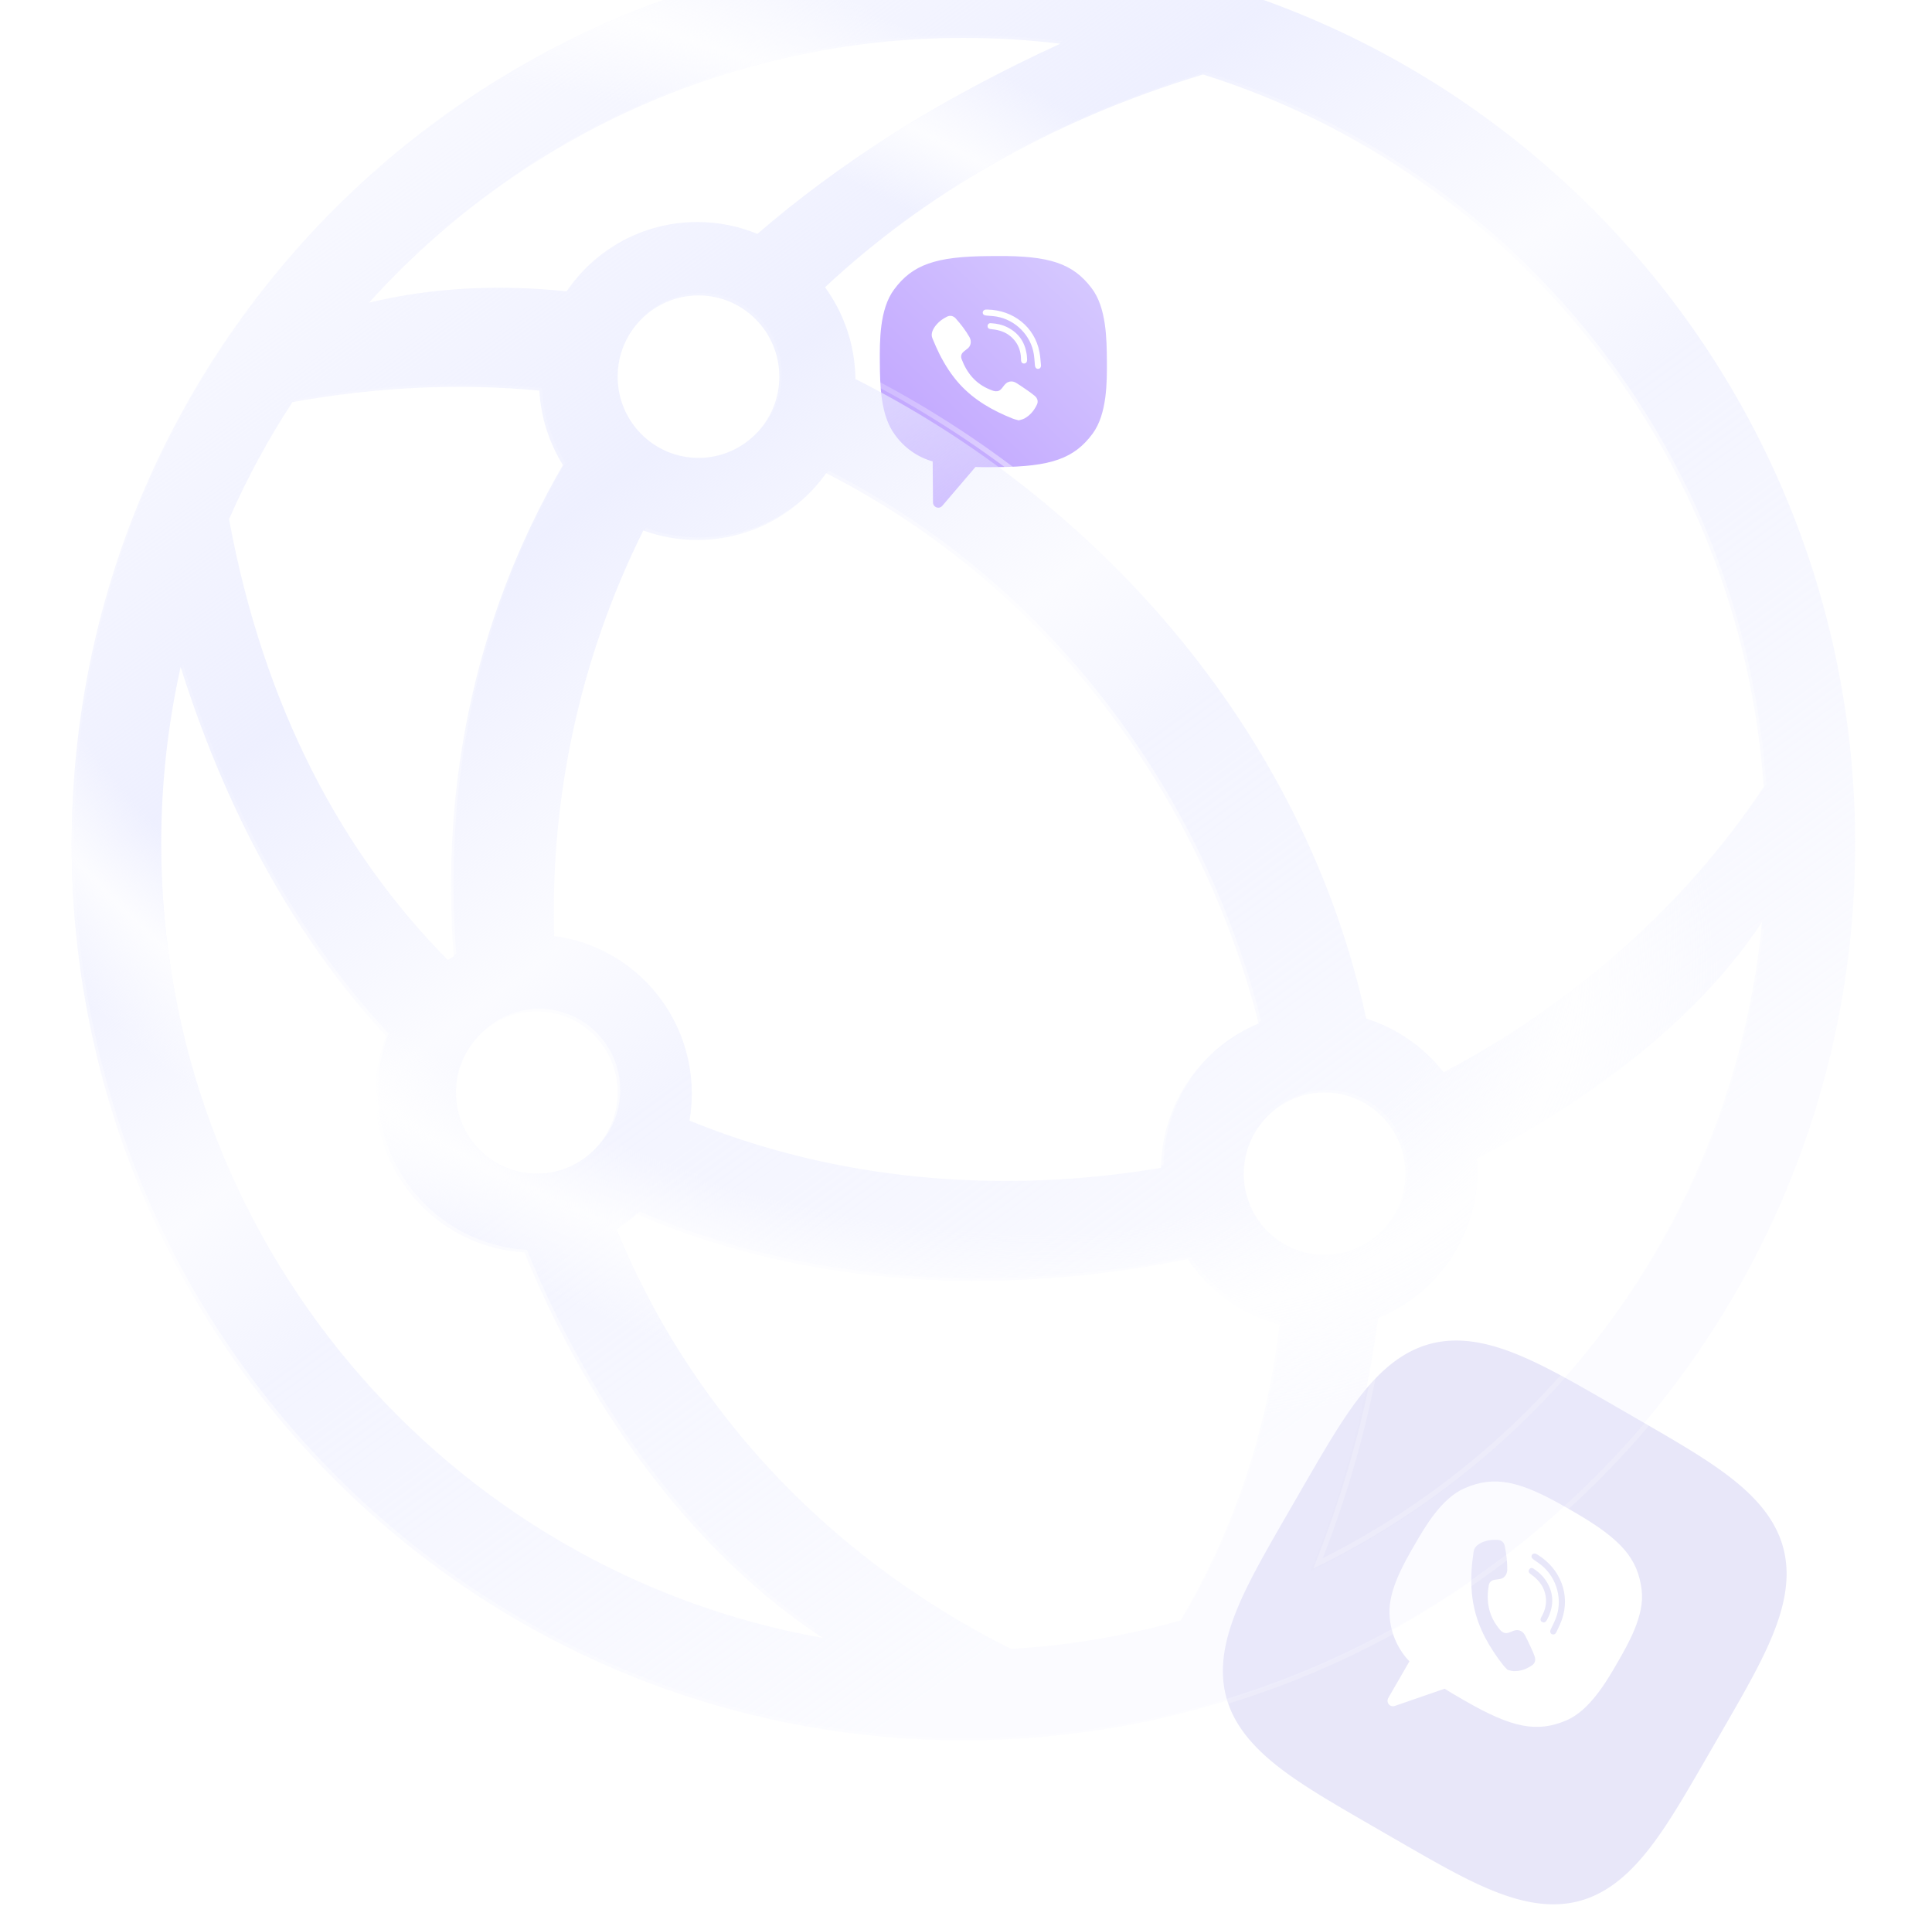 <svg width="761" height="760" viewBox="0 0 761 760" fill="none" xmlns="http://www.w3.org/2000/svg">
<path fill-rule="evenodd" clip-rule="evenodd" d="M675.41 686.705L670.633 694.975L668.649 698.397L667.121 701.019L665.828 703.225L664.683 705.165L663.643 706.915L662.68 708.52L661.779 710.009L660.927 711.404L660.116 712.718L659.339 713.963L658.591 715.149L657.868 716.281L657.167 717.366L656.485 718.408L655.821 719.411L655.171 720.378L654.535 721.312L653.911 722.216L653.298 723.091L652.695 723.939L652.101 724.762L651.514 725.562L650.936 726.339L650.363 727.095L649.797 727.83L649.237 728.547L648.681 729.244L648.131 729.924L647.584 730.587L647.041 731.233L646.502 731.864L645.966 732.479L645.433 733.08L644.902 733.665L644.374 734.238L643.848 734.796L643.324 735.341L642.802 735.873L642.281 736.393L641.761 736.9L641.243 737.396L640.726 737.879L640.209 738.351L639.693 738.812L639.178 739.262L638.663 739.7L638.149 740.128L637.634 740.546L637.12 740.953L636.606 741.35L636.091 741.737L635.577 742.113L635.062 742.48L634.546 742.838L634.03 743.185L633.514 743.524L632.997 743.852L632.479 744.172L631.96 744.482L631.44 744.784L630.92 745.076L630.398 745.359L629.875 745.634L629.351 745.899L628.825 746.156L628.298 746.404L627.77 746.644L627.24 746.875L626.709 747.097L626.176 747.311L625.641 747.517L625.105 747.714L624.567 747.903L624.027 748.083L623.484 748.255L622.94 748.419L622.394 748.574L621.846 748.722L621.295 748.861L620.742 748.992L620.187 749.114L619.629 749.229L619.069 749.335L618.506 749.433L617.94 749.523L617.372 749.605L616.801 749.679L616.227 749.744L615.65 749.802L615.07 749.851L614.486 749.892L613.9 749.924L613.31 749.949L612.717 749.965L612.12 749.973L611.52 749.973L610.915 749.964L610.307 749.947L609.695 749.921L609.079 749.887L608.459 749.845L607.834 749.794L607.205 749.734L606.572 749.666L605.933 749.589L605.29 749.503L604.641 749.408L603.988 749.305L603.328 749.192L602.664 749.07L601.993 748.939L601.316 748.799L600.634 748.649L599.944 748.49L599.248 748.321L598.545 748.142L597.835 747.953L597.117 747.754L596.391 747.545L595.657 747.325L594.914 747.095L594.163 746.853L593.401 746.601L592.63 746.337L591.849 746.061L591.057 745.774L590.253 745.474L589.437 745.162L588.608 744.836L587.766 744.497L586.909 744.145L586.037 743.777L585.148 743.395L584.242 742.997L583.317 742.582L582.373 742.151L581.406 741.701L580.416 741.232L579.4 740.743L578.356 740.232L577.282 739.698L576.173 739.138L575.027 738.551L573.839 737.935L572.602 737.285L571.311 736.598L569.957 735.869L568.528 735.091L567.011 734.257L565.385 733.354L563.621 732.367L561.677 731.27L559.478 730.02L556.886 728.538L553.549 726.62L547.288 723.008L537.021 717.078L533.498 715.036L530.832 713.484L528.599 712.176L526.641 711.021L524.878 709.973L523.263 709.005L521.766 708.1L520.364 707.244L519.044 706.43L517.793 705.65L516.603 704.9L515.467 704.176L514.378 703.473L513.333 702.79L512.327 702.124L511.357 701.473L510.421 700.836L509.515 700.211L508.638 699.598L507.787 698.994L506.962 698.399L506.161 697.812L505.382 697.232L504.624 696.66L503.887 696.093L503.17 695.532L502.47 694.976L501.789 694.425L501.125 693.878L500.477 693.335L499.845 692.796L499.229 692.26L498.628 691.726L498.04 691.195L497.467 690.667L496.908 690.141L496.362 689.617L495.828 689.094L495.308 688.573L494.799 688.054L494.303 687.535L493.819 687.018L493.346 686.501L492.884 685.985L492.433 685.47L491.994 684.955L491.565 684.44L491.147 683.926L490.739 683.412L490.341 682.898L489.954 682.383L489.576 681.869L489.208 681.354L488.85 680.838L488.502 680.323L488.163 679.806L487.833 679.289L487.513 678.771L487.202 678.252L486.9 677.733L486.607 677.212L486.323 676.69L486.048 676.167L485.781 675.643L485.524 675.118L485.275 674.591L485.035 674.063L484.803 673.534L484.58 673.002L484.365 672.47L484.159 671.935L483.961 671.399L483.772 670.861L483.591 670.321L483.418 669.779L483.254 669.235L483.098 668.689L482.95 668.14L482.81 667.59L482.678 667.037L482.555 666.482L482.44 665.924L482.333 665.364L482.234 664.802L482.143 664.236L482.061 663.668L481.987 663.097L481.92 662.524L481.862 661.947L481.813 661.367L481.771 660.784L481.738 660.198L481.713 659.608L481.696 659.015L481.687 658.419L481.687 657.818L481.695 657.215L481.711 656.607L481.736 655.995L481.769 655.379L481.811 654.76L481.862 654.135L481.921 653.506L481.988 652.873L482.065 652.235L482.15 651.592L482.244 650.944L482.347 650.291L482.459 649.632L482.58 648.968L482.71 648.298L482.85 647.621L482.999 646.939L483.157 646.25L483.325 645.555L483.504 644.852L483.692 644.143L483.89 643.425L484.098 642.7L484.317 641.967L484.547 641.225L484.787 640.474L485.039 639.713L485.301 638.943L485.576 638.163L485.863 637.371L486.161 636.568L486.473 635.753L486.797 634.925L487.135 634.084L487.487 633.229L487.853 632.358L488.234 631.471L488.631 630.566L489.044 629.643L489.474 628.7L489.922 627.735L490.39 626.747L490.877 625.733L491.386 624.692L491.919 623.62L492.476 622.514L493.061 621.371L493.675 620.186L494.322 618.954L495.006 617.667L495.731 616.318L496.505 614.896L497.334 613.386L498.231 611.77L499.21 610.019L500.298 608.091L501.533 605.916L502.992 603.364L504.861 600.112L508.093 594.506L514.379 583.623L516.484 579.989L518.063 577.276L519.386 575.016L520.551 573.04L521.606 571.264L522.58 569.638L523.49 568.132L524.349 566.724L525.166 565.397L525.949 564.141L526.701 562.947L527.427 561.806L528.132 560.714L528.816 559.666L529.483 558.657L530.135 557.684L530.773 556.745L531.399 555.837L532.014 554.957L532.619 554.105L533.214 553.278L533.802 552.475L534.382 551.694L534.955 550.935L535.522 550.196L536.083 549.477L536.639 548.776L537.191 548.094L537.738 547.428L538.281 546.779L538.821 546.146L539.358 545.529L539.891 544.926L540.422 544.338L540.951 543.763L541.477 543.203L542.001 542.656L542.524 542.121L543.045 541.6L543.565 541.09L544.084 540.593L544.601 540.108L545.118 539.634L545.634 539.171L546.149 538.72L546.664 538.279L547.178 537.85L547.693 537.431L548.207 537.022L548.721 536.623L549.236 536.235L549.75 535.857L550.265 535.488L550.78 535.129L551.296 534.78L551.813 534.44L552.33 534.11L552.848 533.789L553.366 533.477L553.886 533.174L554.406 532.881L554.928 532.596L555.451 532.32L555.975 532.053L556.5 531.795L557.027 531.545L557.555 531.304L558.084 531.072L558.615 530.848L559.148 530.633L559.682 530.426L560.218 530.228L560.756 530.038L561.296 529.856L561.838 529.683L562.382 529.517L562.928 529.361L563.476 529.212L564.026 529.072L564.579 528.939L565.134 528.815L565.691 528.7L566.251 528.592L566.813 528.492L567.378 528.401L567.946 528.318L568.517 528.243L569.091 528.176L569.667 528.118L570.247 528.067L570.829 528.025L571.415 527.991L572.005 527.965L572.597 527.948L573.194 527.938L573.793 527.937L574.397 527.945L575.004 527.961L575.616 527.985L576.231 528.017L576.851 528.059L577.475 528.108L578.103 528.166L578.736 528.233L579.374 528.309L580.016 528.394L580.664 528.487L581.317 528.589L581.975 528.7L582.639 528.821L583.309 528.95L583.984 529.089L584.666 529.237L585.354 529.395L586.049 529.563L586.751 529.74L587.46 529.927L588.177 530.124L588.902 530.332L589.634 530.55L590.376 530.779L591.126 531.018L591.886 531.269L592.655 531.531L593.435 531.805L594.225 532.09L595.027 532.388L595.841 532.698L596.668 533.022L597.508 533.358L598.363 533.709L599.232 534.074L600.118 534.454L601.021 534.849L601.943 535.261L602.884 535.69L603.847 536.137L604.834 536.603L605.845 537.088L606.884 537.596L607.954 538.126L609.057 538.682L610.196 539.264L611.378 539.876L612.606 540.52L613.888 541.201L615.232 541.923L616.648 542.692L618.15 543.517L619.757 544.407L621.496 545.38L623.408 546.457L625.559 547.679L628.074 549.116L631.247 550.938L636.412 553.916L647.669 560.417L651.426 562.593L654.187 564.2L656.475 565.538L658.47 566.714L660.261 567.776L661.897 568.756L663.412 569.67L664.827 570.533L666.16 571.354L667.421 572.138L668.62 572.893L669.764 573.621L670.86 574.327L671.912 575.013L672.924 575.682L673.899 576.335L674.841 576.974L675.752 577.601L676.633 578.216L677.488 578.822L678.317 579.418L679.122 580.006L679.904 580.586L680.665 581.16L681.405 581.728L682.126 582.289L682.828 582.846L683.512 583.398L684.179 583.945L684.83 584.489L685.464 585.029L686.083 585.566L686.687 586.1L687.276 586.631L687.851 587.16L688.413 587.686L688.961 588.211L689.496 588.733L690.019 589.255L690.529 589.774L691.028 590.293L691.514 590.811L691.989 591.327L692.452 591.843L692.904 592.359L693.346 592.874L693.776 593.388L694.196 593.903L694.606 594.417L695.005 594.931L695.394 595.446L695.773 595.96L696.143 596.475L696.502 596.99L696.852 597.506L697.193 598.022L697.524 598.539L697.846 599.057L698.158 599.576L698.462 600.095L698.756 600.616L699.041 601.137L699.318 601.66L699.586 602.184L699.845 602.709L700.095 603.235L700.337 603.763L700.57 604.293L700.794 604.824L701.01 605.356L701.218 605.89L701.417 606.426L701.607 606.964L701.79 607.504L701.964 608.046L702.13 608.589L702.287 609.135L702.436 609.683L702.577 610.233L702.71 610.785L702.835 611.34L702.951 611.897L703.06 612.457L703.16 613.019L703.252 613.584L703.335 614.152L703.411 614.722L703.479 615.296L703.538 615.872L703.589 616.451L703.632 617.034L703.666 617.619L703.693 618.208L703.711 618.801L703.721 619.397L703.723 619.996L703.716 620.6L703.701 621.207L703.677 621.818L703.645 622.433L703.605 623.052L703.556 623.676L703.498 624.304L703.432 624.936L703.357 625.574L703.273 626.216L703.181 626.863L703.079 627.516L702.969 628.173L702.849 628.837L702.72 629.506L702.582 630.181L702.435 630.862L702.278 631.55L702.111 632.245L701.934 632.946L701.748 633.655L701.551 634.371L701.345 635.095L701.128 635.827L700.9 636.567L700.661 637.317L700.411 638.076L700.15 638.844L699.877 639.623L699.593 640.413L699.296 641.214L698.987 642.027L698.664 642.853L698.329 643.692L697.979 644.545L697.615 645.413L697.237 646.298L696.843 647.199L696.432 648.12L696.005 649.06L695.559 650.021L695.095 651.005L694.611 652.015L694.105 653.051L693.577 654.118L693.023 655.218L692.443 656.355L691.834 657.533L691.192 658.757L690.515 660.035L689.796 661.373L689.031 662.783L688.211 664.277L687.326 665.875L686.361 667.603L685.293 669.499L684.085 671.627L682.669 674.106L680.889 677.207L678.105 682.037L675.41 686.705Z" fill="#E8E7F9"/>
<path fill-rule="evenodd" clip-rule="evenodd" d="M617.009 593.728L619.985 595.446C638.581 606.183 645.151 613.737 646.638 626.229C647.882 636.101 641.368 647.383 637.046 654.868C632.725 662.353 626.149 673.599 617.031 677.51C605.478 682.452 595.643 680.555 577.046 669.818L574.086 668.109C572.288 667.071 570.601 666.056 569.025 665.064L549.385 671.846C549.1 671.952 548.795 671.994 548.491 671.969C548.188 671.943 547.894 671.852 547.63 671.701C547.381 671.56 547.163 671.371 546.987 671.145C546.812 670.919 546.683 670.661 546.608 670.385C546.533 670.11 546.513 669.822 546.55 669.538C546.586 669.255 546.679 668.981 546.822 668.734L555.161 654.29C550.742 649.671 548.018 643.692 547.432 637.327C546.198 627.44 552.712 616.158 557.033 608.672C561.355 601.187 567.842 589.952 577.024 586.037C588.586 581.079 598.412 582.992 617.009 593.728ZM593.21 657.005C593.41 657.206 593.614 657.412 593.817 657.627C594.063 657.684 594.307 657.754 594.55 657.823C595.076 657.973 595.597 658.121 596.121 658.141C598.838 658.239 601.276 657.344 603.466 655.84C604.661 655.019 604.963 653.732 604.484 652.342C604.021 650.995 603.426 649.716 602.827 648.426L602.694 648.14C602.038 646.727 601.371 645.317 600.639 643.94C599.906 642.564 598.541 641.79 596.982 642.034C596.419 642.123 595.871 642.353 595.325 642.582C594.325 643.003 593.33 643.421 592.258 642.957C591.358 642.567 590.791 641.826 590.233 641.096C590.202 641.054 590.17 641.013 590.138 640.971C590.115 640.941 590.093 640.912 590.07 640.882C586.233 635.914 585.383 630.311 586.411 624.331C586.545 623.555 586.963 622.87 587.67 622.492C588.057 622.286 588.471 622.205 588.901 622.136C588.997 622.121 589.094 622.105 589.19 622.089C589.584 622.023 589.978 621.958 590.378 621.931C592.423 621.794 593.671 620.147 593.696 618.225C593.736 615.1 593.339 612.016 592.737 608.952C592.458 607.535 591.525 606.585 590.09 606.469C588.252 606.32 586.383 606.479 584.647 607.094C582.797 607.75 580.726 608.917 580.447 611.043C580.415 611.283 580.384 611.523 580.352 611.762L580.352 611.766C580.075 613.858 579.799 615.953 579.67 618.057C579.367 623.006 579.537 627.945 580.576 632.833C582.403 641.428 586.701 648.829 592.035 655.722C592.384 656.172 592.789 656.581 593.21 657.005ZM605.659 612.292C614.65 617.819 618.699 628.135 615.161 637.977C614.632 639.447 613.953 640.866 613.276 642.279L613.275 642.282C613.18 642.48 613.085 642.677 612.991 642.875C612.668 643.553 611.94 643.954 611.226 643.553C610.489 643.139 610.509 642.344 610.835 641.669C610.966 641.398 611.098 641.128 611.231 640.857C611.752 639.792 612.273 638.726 612.716 637.629C615.648 630.367 613.429 621.677 607.343 616.574C606.712 616.044 606.034 615.572 605.355 615.099C605.049 614.885 604.742 614.672 604.44 614.453C604.406 614.428 604.372 614.404 604.337 614.378C603.738 613.948 603.012 613.427 603.312 612.592C603.578 611.85 604.461 611.647 605.129 611.987C605.258 612.052 605.382 612.127 605.507 612.201C605.557 612.232 605.608 612.262 605.659 612.292ZM609.204 638.164C609.234 638.121 609.26 638.085 609.28 638.059C609.375 637.869 609.464 637.693 609.548 637.526C609.747 637.132 609.919 636.792 610.084 636.448C610.145 636.32 610.192 636.187 610.24 636.053C610.266 635.978 610.293 635.903 610.322 635.83C612.1 631.29 611.74 626.913 609.094 622.743C607.792 620.693 606.025 619.077 603.996 617.748C603.379 617.345 602.711 617.513 602.349 618.075C601.963 618.674 602.071 619.268 602.655 619.721C602.837 619.862 603.021 620.001 603.205 620.139C603.508 620.367 603.811 620.596 604.105 620.836C605.184 621.718 606.171 622.723 606.955 623.876C608.251 625.782 608.954 628.103 608.971 630.389C608.988 632.614 608.307 634.765 607.208 636.676C607.04 636.968 606.876 637.285 606.814 637.611C606.607 638.709 608.063 639.399 608.828 638.634C608.986 638.476 609.115 638.291 609.204 638.164Z" fill="white"/>
<path fill-rule="evenodd" clip-rule="evenodd" d="M389.29 100.855L392.615 100.829C413.399 100.67 422.586 103.752 429.952 113.448C435.831 121.076 435.927 133.685 435.991 142.051C436.055 150.416 436.083 163.026 430.391 170.76C423.174 180.55 414.036 183.79 393.252 183.949L389.944 183.974C387.934 183.99 386.029 183.969 384.227 183.914L371.163 199.205C370.977 199.433 370.743 199.618 370.477 199.745C370.212 199.873 369.921 199.941 369.627 199.944C369.35 199.948 369.075 199.898 368.818 199.796C368.561 199.693 368.327 199.541 368.129 199.348C367.931 199.154 367.774 198.924 367.665 198.669C367.557 198.415 367.5 198.141 367.498 197.864L367.374 181.722C361.422 180.034 356.217 176.38 352.606 171.356C346.728 163.71 346.631 151.101 346.567 142.736C346.503 134.37 346.407 121.813 352.15 114.044C359.367 104.237 368.505 101.014 389.29 100.855ZM400.457 165.33C400.723 165.4 400.994 165.471 401.269 165.551C401.502 165.478 401.74 165.417 401.977 165.355C402.489 165.222 402.997 165.091 403.444 164.85C405.759 163.6 407.355 161.657 408.445 159.328C409.04 158.057 408.661 156.835 407.579 155.91C406.532 155.014 405.409 154.238 404.276 153.455L404.025 153.281C402.785 152.423 401.537 151.574 400.25 150.784C398.964 149.995 397.445 150.019 396.264 150.987C395.838 151.337 395.494 151.797 395.151 152.257C394.522 153.098 393.897 153.935 392.775 154.073C391.832 154.189 390.996 153.848 390.172 153.513C390.125 153.494 390.078 153.475 390.031 153.456C389.998 153.442 389.965 153.429 389.931 153.415C384.293 151.15 380.836 146.892 378.762 141.397C378.493 140.683 378.506 139.907 378.911 139.245C379.133 138.884 379.438 138.613 379.764 138.345C379.836 138.284 379.909 138.224 379.981 138.163C380.278 137.915 380.575 137.667 380.895 137.449C382.534 136.332 382.768 134.346 381.847 132.729C380.348 130.102 378.504 127.723 376.499 125.461C375.572 124.415 374.327 124.081 373.073 124.687C371.466 125.464 369.984 126.513 368.837 127.878C367.615 129.332 366.459 131.322 367.269 133.233C367.36 133.448 367.451 133.664 367.542 133.88L367.544 133.883C368.339 135.764 369.135 137.648 370.06 139.467C372.234 143.745 374.798 147.784 378.062 151.353C383.801 157.63 391.017 161.699 398.848 164.835C399.36 165.04 399.898 165.182 400.457 165.33ZM388.921 121.912C399.134 122.116 407.572 128.739 409.445 138.687C409.725 140.173 409.854 141.69 409.982 143.201L409.982 143.204C410 143.416 410.018 143.627 410.036 143.838C410.099 144.562 409.688 145.254 408.896 145.27C408.078 145.285 407.704 144.612 407.646 143.889C407.622 143.599 407.6 143.308 407.578 143.018C407.49 141.874 407.403 140.728 407.234 139.595C406.12 132.097 400.007 125.934 392.426 124.659C391.64 124.527 390.842 124.465 390.043 124.403C389.683 124.375 389.323 124.347 388.964 124.313C388.923 124.309 388.882 124.305 388.84 124.301C388.13 124.236 387.268 124.157 387.109 123.313C386.968 122.564 387.605 121.961 388.329 121.917C388.468 121.909 388.609 121.91 388.749 121.911C388.806 121.911 388.864 121.912 388.921 121.912ZM404.566 141.764C404.57 141.714 404.574 141.671 404.578 141.639C404.564 141.434 404.552 141.243 404.54 141.063C404.513 140.637 404.489 140.268 404.458 139.9C404.447 139.764 404.421 139.629 404.395 139.494C404.38 139.419 404.366 139.343 404.354 139.268C403.612 134.607 401.165 131.131 396.912 128.949C394.82 127.877 392.553 127.394 390.209 127.281C389.495 127.247 389.021 127.715 388.994 128.361C388.966 129.05 389.348 129.493 390.057 129.584C390.278 129.613 390.499 129.638 390.721 129.664C391.086 129.706 391.451 129.748 391.814 129.804C393.147 130.011 394.463 130.366 395.682 130.943C397.699 131.899 399.424 133.49 400.559 135.39C401.664 137.239 402.15 139.367 402.17 141.501C402.174 141.827 402.192 142.172 402.3 142.474C402.666 143.492 404.219 143.354 404.483 142.34C404.537 142.131 404.554 141.913 404.566 141.764Z" fill="url(#paint0_linear_15633_31545)" fill-opacity="0.6"/>
<g filter="url(#filter0_ii_15633_31545)">
<path fill-rule="evenodd" clip-rule="evenodd" d="M731.751 331.429C731.751 526.346 574.49 684.358 380.5 684.358C186.509 684.358 29.249 526.346 29.249 331.429C29.249 136.512 186.509 -21.5 380.5 -21.5C574.49 -21.5 731.751 136.512 731.751 331.429ZM325.104 644.074C277.552 613.088 234.481 558.215 207.547 492.223C174.824 490.332 148.868 463.07 148.868 429.717C148.868 421.72 150.36 414.073 153.08 407.042C119.543 370.818 91.572 323.074 72.152 261.671C67.144 284.118 64.501 307.463 64.501 331.428C64.501 487.794 176.997 617.76 325.104 644.074ZM91.215 203.463C104.947 277.827 135.956 335.28 177.42 377.082C178.173 376.594 178.937 376.121 179.712 375.665C174.778 311.496 186.629 244.264 222.757 182.177C217.404 173.569 214.075 163.56 213.439 152.822C182.762 149.923 150.245 151.201 116.168 157.377C106.645 171.948 98.284 187.354 91.215 203.463ZM146.343 118.218C204.158 54.154 287.653 13.92 380.5 13.92C393.418 13.92 406.154 14.698 418.665 16.212C370.943 38.03 331.491 63.358 299.323 91.115C292.022 88.099 284.025 86.435 275.641 86.435C254.264 86.435 235.402 97.251 224.178 113.733C197.075 110.916 170.742 112.272 146.343 118.218ZM474.897 28.329C596.46 66.511 686.458 176.49 695.713 308.851C663.529 357.228 619.474 395.088 569.635 421.306C561.929 411.446 551.341 403.967 539.145 400.152C514.102 284.724 431.063 195.085 337.95 148.278C337.789 134.769 333.369 122.289 325.977 112.131C364.982 75.737 414.638 46.464 474.897 28.329ZM695.045 362.085C684.276 475.027 614.621 570.694 517.29 617.729C531.067 583.438 539.677 550.129 543.836 518.055C566.741 508.799 582.911 486.268 582.911 459.943C582.911 458.337 582.851 456.745 582.733 455.169C632.151 429.913 672.205 397.012 695.045 362.085ZM465.988 637.182C487.623 600.619 500.339 560.957 505.064 520.593C490.072 516.727 477.26 507.398 468.855 494.842C397.624 509.329 320.618 506.775 251.907 477.107C249.365 479.314 246.644 481.318 243.769 483.094C271.71 550.807 323.465 610.304 399.193 648.391C422.206 647.042 444.557 643.219 465.988 637.182ZM272.603 440.331C330.385 463.967 395.332 469.596 458.293 458.91C458.706 433.249 474.483 411.34 496.785 402.066C473.662 311.376 413.1 229.418 326.406 185.365C315.107 201.28 296.581 211.657 275.641 211.657C268.181 211.657 261.026 210.34 254.396 207.924C229.424 258.053 217.701 313.137 219.293 367.631C249.875 371.626 273.495 397.9 273.495 429.717C273.495 433.335 273.189 436.881 272.603 440.331ZM554.603 461.267C554.603 478.938 540.346 493.263 522.759 493.263C505.172 493.263 490.915 478.938 490.915 461.267C490.915 443.596 505.172 429.271 522.759 429.271C540.346 429.271 554.603 443.596 554.603 461.267ZM276.13 179.33C293.717 179.33 307.974 165.005 307.974 147.334C307.974 129.663 293.717 115.338 276.13 115.338C258.543 115.338 244.286 129.663 244.286 147.334C244.286 165.005 258.543 179.33 276.13 179.33ZM244.286 429.271C244.286 446.942 230.029 461.267 212.442 461.267C194.855 461.267 180.598 446.942 180.598 429.271C180.598 411.6 194.855 397.275 212.442 397.275C230.029 397.275 244.286 411.6 244.286 429.271Z" fill="url(#paint1_linear_15633_31545)"/>
<path fill-rule="evenodd" clip-rule="evenodd" d="M731.751 331.429C731.751 526.346 574.49 684.358 380.5 684.358C186.509 684.358 29.249 526.346 29.249 331.429C29.249 136.512 186.509 -21.5 380.5 -21.5C574.49 -21.5 731.751 136.512 731.751 331.429ZM325.104 644.074C277.552 613.088 234.481 558.215 207.547 492.223C174.824 490.332 148.868 463.07 148.868 429.717C148.868 421.72 150.36 414.073 153.08 407.042C119.543 370.818 91.572 323.074 72.152 261.671C67.144 284.118 64.501 307.463 64.501 331.428C64.501 487.794 176.997 617.76 325.104 644.074ZM91.215 203.463C104.947 277.827 135.956 335.28 177.42 377.082C178.173 376.594 178.937 376.121 179.712 375.665C174.778 311.496 186.629 244.264 222.757 182.177C217.404 173.569 214.075 163.56 213.439 152.822C182.762 149.923 150.245 151.201 116.168 157.377C106.645 171.948 98.284 187.354 91.215 203.463ZM146.343 118.218C204.158 54.154 287.653 13.92 380.5 13.92C393.418 13.92 406.154 14.698 418.665 16.212C370.943 38.03 331.491 63.358 299.323 91.115C292.022 88.099 284.025 86.435 275.641 86.435C254.264 86.435 235.402 97.251 224.178 113.733C197.075 110.916 170.742 112.272 146.343 118.218ZM474.897 28.329C596.46 66.511 686.458 176.49 695.713 308.851C663.529 357.228 619.474 395.088 569.635 421.306C561.929 411.446 551.341 403.967 539.145 400.152C514.102 284.724 431.063 195.085 337.95 148.278C337.789 134.769 333.369 122.289 325.977 112.131C364.982 75.737 414.638 46.464 474.897 28.329ZM695.045 362.085C684.276 475.027 614.621 570.694 517.29 617.729C531.067 583.438 539.677 550.129 543.836 518.055C566.741 508.799 582.911 486.268 582.911 459.943C582.911 458.337 582.851 456.745 582.733 455.169C632.151 429.913 672.205 397.012 695.045 362.085ZM465.988 637.182C487.623 600.619 500.339 560.957 505.064 520.593C490.072 516.727 477.26 507.398 468.855 494.842C397.624 509.329 320.618 506.775 251.907 477.107C249.365 479.314 246.644 481.318 243.769 483.094C271.71 550.807 323.465 610.304 399.193 648.391C422.206 647.042 444.557 643.219 465.988 637.182ZM272.603 440.331C330.385 463.967 395.332 469.596 458.293 458.91C458.706 433.249 474.483 411.34 496.785 402.066C473.662 311.376 413.1 229.418 326.406 185.365C315.107 201.28 296.581 211.657 275.641 211.657C268.181 211.657 261.026 210.34 254.396 207.924C229.424 258.053 217.701 313.137 219.293 367.631C249.875 371.626 273.495 397.9 273.495 429.717C273.495 433.335 273.189 436.881 272.603 440.331ZM554.603 461.267C554.603 478.938 540.346 493.263 522.759 493.263C505.172 493.263 490.915 478.938 490.915 461.267C490.915 443.596 505.172 429.271 522.759 429.271C540.346 429.271 554.603 443.596 554.603 461.267ZM276.13 179.33C293.717 179.33 307.974 165.005 307.974 147.334C307.974 129.663 293.717 115.338 276.13 115.338C258.543 115.338 244.286 129.663 244.286 147.334C244.286 165.005 258.543 179.33 276.13 179.33ZM244.286 429.271C244.286 446.942 230.029 461.267 212.442 461.267C194.855 461.267 180.598 446.942 180.598 429.271C180.598 411.6 194.855 397.275 212.442 397.275C230.029 397.275 244.286 411.6 244.286 429.271Z" fill="url(#paint2_radial_15633_31545)" fill-opacity="0.8"/>
</g>
<path d="M380.5 685.358C575.047 685.358 732.751 526.894 732.751 331.429C732.751 135.964 575.047 -22.5 380.5 -22.5C185.953 -22.5 28.249 135.964 28.249 331.429C28.249 526.894 185.953 685.358 380.5 685.358ZM147.868 429.717C147.868 463.385 173.903 490.949 206.859 493.182C233.099 557.186 274.5 610.751 320.499 642.202C175.23 614.053 65.501 485.618 65.501 331.428C65.501 308.83 67.858 286.786 72.338 265.53C91.662 325.093 119.114 371.681 151.925 407.265C149.302 414.248 147.868 421.815 147.868 429.717ZM178.668 375.123C178.297 375.346 177.929 375.573 177.563 375.804C136.592 334.262 105.918 277.281 92.255 203.583C99.216 187.76 107.43 172.618 116.77 158.284C150.293 152.247 182.29 150.963 212.498 153.739C213.25 164.111 216.479 173.793 221.592 182.192C185.7 244.131 173.858 311.142 178.668 375.123ZM223.69 112.678C197.858 110.049 172.711 111.202 149.257 116.507C206.799 54.03 289.104 14.92 380.5 14.92C392.161 14.92 403.674 15.556 415.005 16.797C368.886 38.204 330.562 62.921 299.133 89.958C291.868 87.04 283.94 85.435 275.641 85.435C254.132 85.435 235.13 96.212 223.69 112.678ZM327.302 112.263C366.029 76.315 415.237 47.374 474.891 29.375C595.815 67.488 685.343 176.894 694.691 308.581C662.782 356.434 619.208 393.954 569.903 420.034C562.241 410.49 551.888 403.215 539.999 399.374C514.782 284.099 431.904 194.574 338.94 147.657C338.659 134.485 334.392 122.297 327.302 112.263ZM583.776 455.758C631.457 431.295 670.453 399.696 693.646 365.967C681.77 475.922 613.847 568.978 519.177 615.694C532.345 582.382 540.653 549.992 544.753 518.76C567.737 509.221 583.911 486.479 583.911 459.943C583.911 458.537 583.866 457.141 583.776 455.758ZM503.969 521.337C499.195 561.146 486.614 600.247 465.331 636.328C444.17 642.259 422.11 646.026 399.402 647.377C324.315 609.541 272.913 550.593 245.016 483.492C247.494 481.915 249.856 480.17 252.085 478.272C320.67 507.716 397.4 510.284 468.4 495.955C476.781 508.194 489.318 517.34 503.969 521.337ZM457.311 458.061C395.038 468.488 330.877 462.91 273.718 439.706C274.229 436.451 274.495 433.115 274.495 429.717C274.495 397.689 250.934 371.185 220.269 366.756C218.835 312.988 230.399 258.671 254.897 209.164C261.397 211.428 268.377 212.657 275.641 212.657C296.61 212.657 315.196 202.415 326.716 186.645C412.459 230.514 472.456 311.643 495.603 401.481C473.606 410.986 458.046 432.656 457.311 458.061ZM553.603 461.267C553.603 478.39 539.789 492.263 522.759 492.263C505.729 492.263 491.915 478.39 491.915 461.267C491.915 444.144 505.729 430.271 522.759 430.271C539.789 430.271 553.603 444.144 553.603 461.267ZM306.974 147.334C306.974 164.457 293.16 178.33 276.13 178.33C259.1 178.33 245.286 164.457 245.286 147.334C245.286 130.211 259.1 116.338 276.13 116.338C293.16 116.338 306.974 130.211 306.974 147.334ZM243.286 429.271C243.286 446.394 229.472 460.267 212.442 460.267C195.412 460.267 181.598 446.394 181.598 429.271C181.598 412.148 195.412 398.275 212.442 398.275C229.472 398.275 243.286 412.148 243.286 429.271Z" stroke="url(#paint3_linear_15633_31545)" stroke-width="2"/>
<defs>
<filter id="filter0_ii_15633_31545" x="25.249" y="-24.5" width="709.502" height="712.857" filterUnits="userSpaceOnUse" color-interpolation-filters="sRGB">
<feFlood flood-opacity="0" result="BackgroundImageFix"/>
<feBlend mode="normal" in="SourceGraphic" in2="BackgroundImageFix" result="shape"/>
<feColorMatrix in="SourceAlpha" type="matrix" values="0 0 0 0 0 0 0 0 0 0 0 0 0 0 0 0 0 0 127 0" result="hardAlpha"/>
<feOffset dx="-2" dy="2"/>
<feGaussianBlur stdDeviation="1"/>
<feComposite in2="hardAlpha" operator="arithmetic" k2="-1" k3="1"/>
<feColorMatrix type="matrix" values="0 0 0 0 1 0 0 0 0 1 0 0 0 0 1 0 0 0 0.4 0"/>
<feBlend mode="normal" in2="shape" result="effect1_innerShadow_15633_31545"/>
<feColorMatrix in="SourceAlpha" type="matrix" values="0 0 0 0 0 0 0 0 0 0 0 0 0 0 0 0 0 0 127 0" result="hardAlpha"/>
<feOffset dx="1" dy="-1"/>
<feGaussianBlur stdDeviation="1"/>
<feComposite in2="hardAlpha" operator="arithmetic" k2="-1" k3="1"/>
<feColorMatrix type="matrix" values="0 0 0 0 0.443 0 0 0 0 0.498 0 0 0 0 1 0 0 0 0.3 0"/>
<feBlend mode="normal" in2="effect1_innerShadow_15633_31545" result="effect2_innerShadow_15633_31545"/>
</filter>
<linearGradient id="paint0_linear_15633_31545" x1="357.397" y1="200.038" x2="444.79" y2="109.279" gradientUnits="userSpaceOnUse">
<stop stop-color="#9361FF"/>
<stop offset="1" stop-color="#BDAAFF"/>
</linearGradient>
<linearGradient id="paint1_linear_15633_31545" x1="138.06" y1="5.353" x2="621.162" y2="665.863" gradientUnits="userSpaceOnUse">
<stop stop-color="#EAECFF" stop-opacity="0.2"/>
<stop offset="0.257" stop-color="#EAECFF" stop-opacity="0.8"/>
<stop offset="0.422" stop-color="#EAECFF" stop-opacity="0.2"/>
<stop offset="0.507" stop-color="#EAECFF" stop-opacity="0.55"/>
<stop offset="0.817" stop-color="#EAECFF" stop-opacity="0.2"/>
</linearGradient>
<radialGradient id="paint2_radial_15633_31545" cx="0" cy="0" r="1" gradientUnits="userSpaceOnUse" gradientTransform="translate(282.735 256.137) rotate(29.485) scale(541.377 322.422)">
<stop offset="0.59" stop-color="white" stop-opacity="0"/>
<stop offset="0.682" stop-color="white"/>
<stop offset="0.791" stop-color="white" stop-opacity="0"/>
</radialGradient>
<linearGradient id="paint3_linear_15633_31545" x1="138.06" y1="5.353" x2="621.162" y2="665.863" gradientUnits="userSpaceOnUse">
<stop stop-color="white" stop-opacity="0.2"/>
<stop offset="0.257" stop-color="white" stop-opacity="0.1"/>
<stop offset="0.422" stop-color="white" stop-opacity="0.6"/>
<stop offset="0.507" stop-color="white" stop-opacity="0.555"/>
<stop offset="0.817" stop-color="white" stop-opacity="0.2"/>
</linearGradient>
</defs>
</svg>

